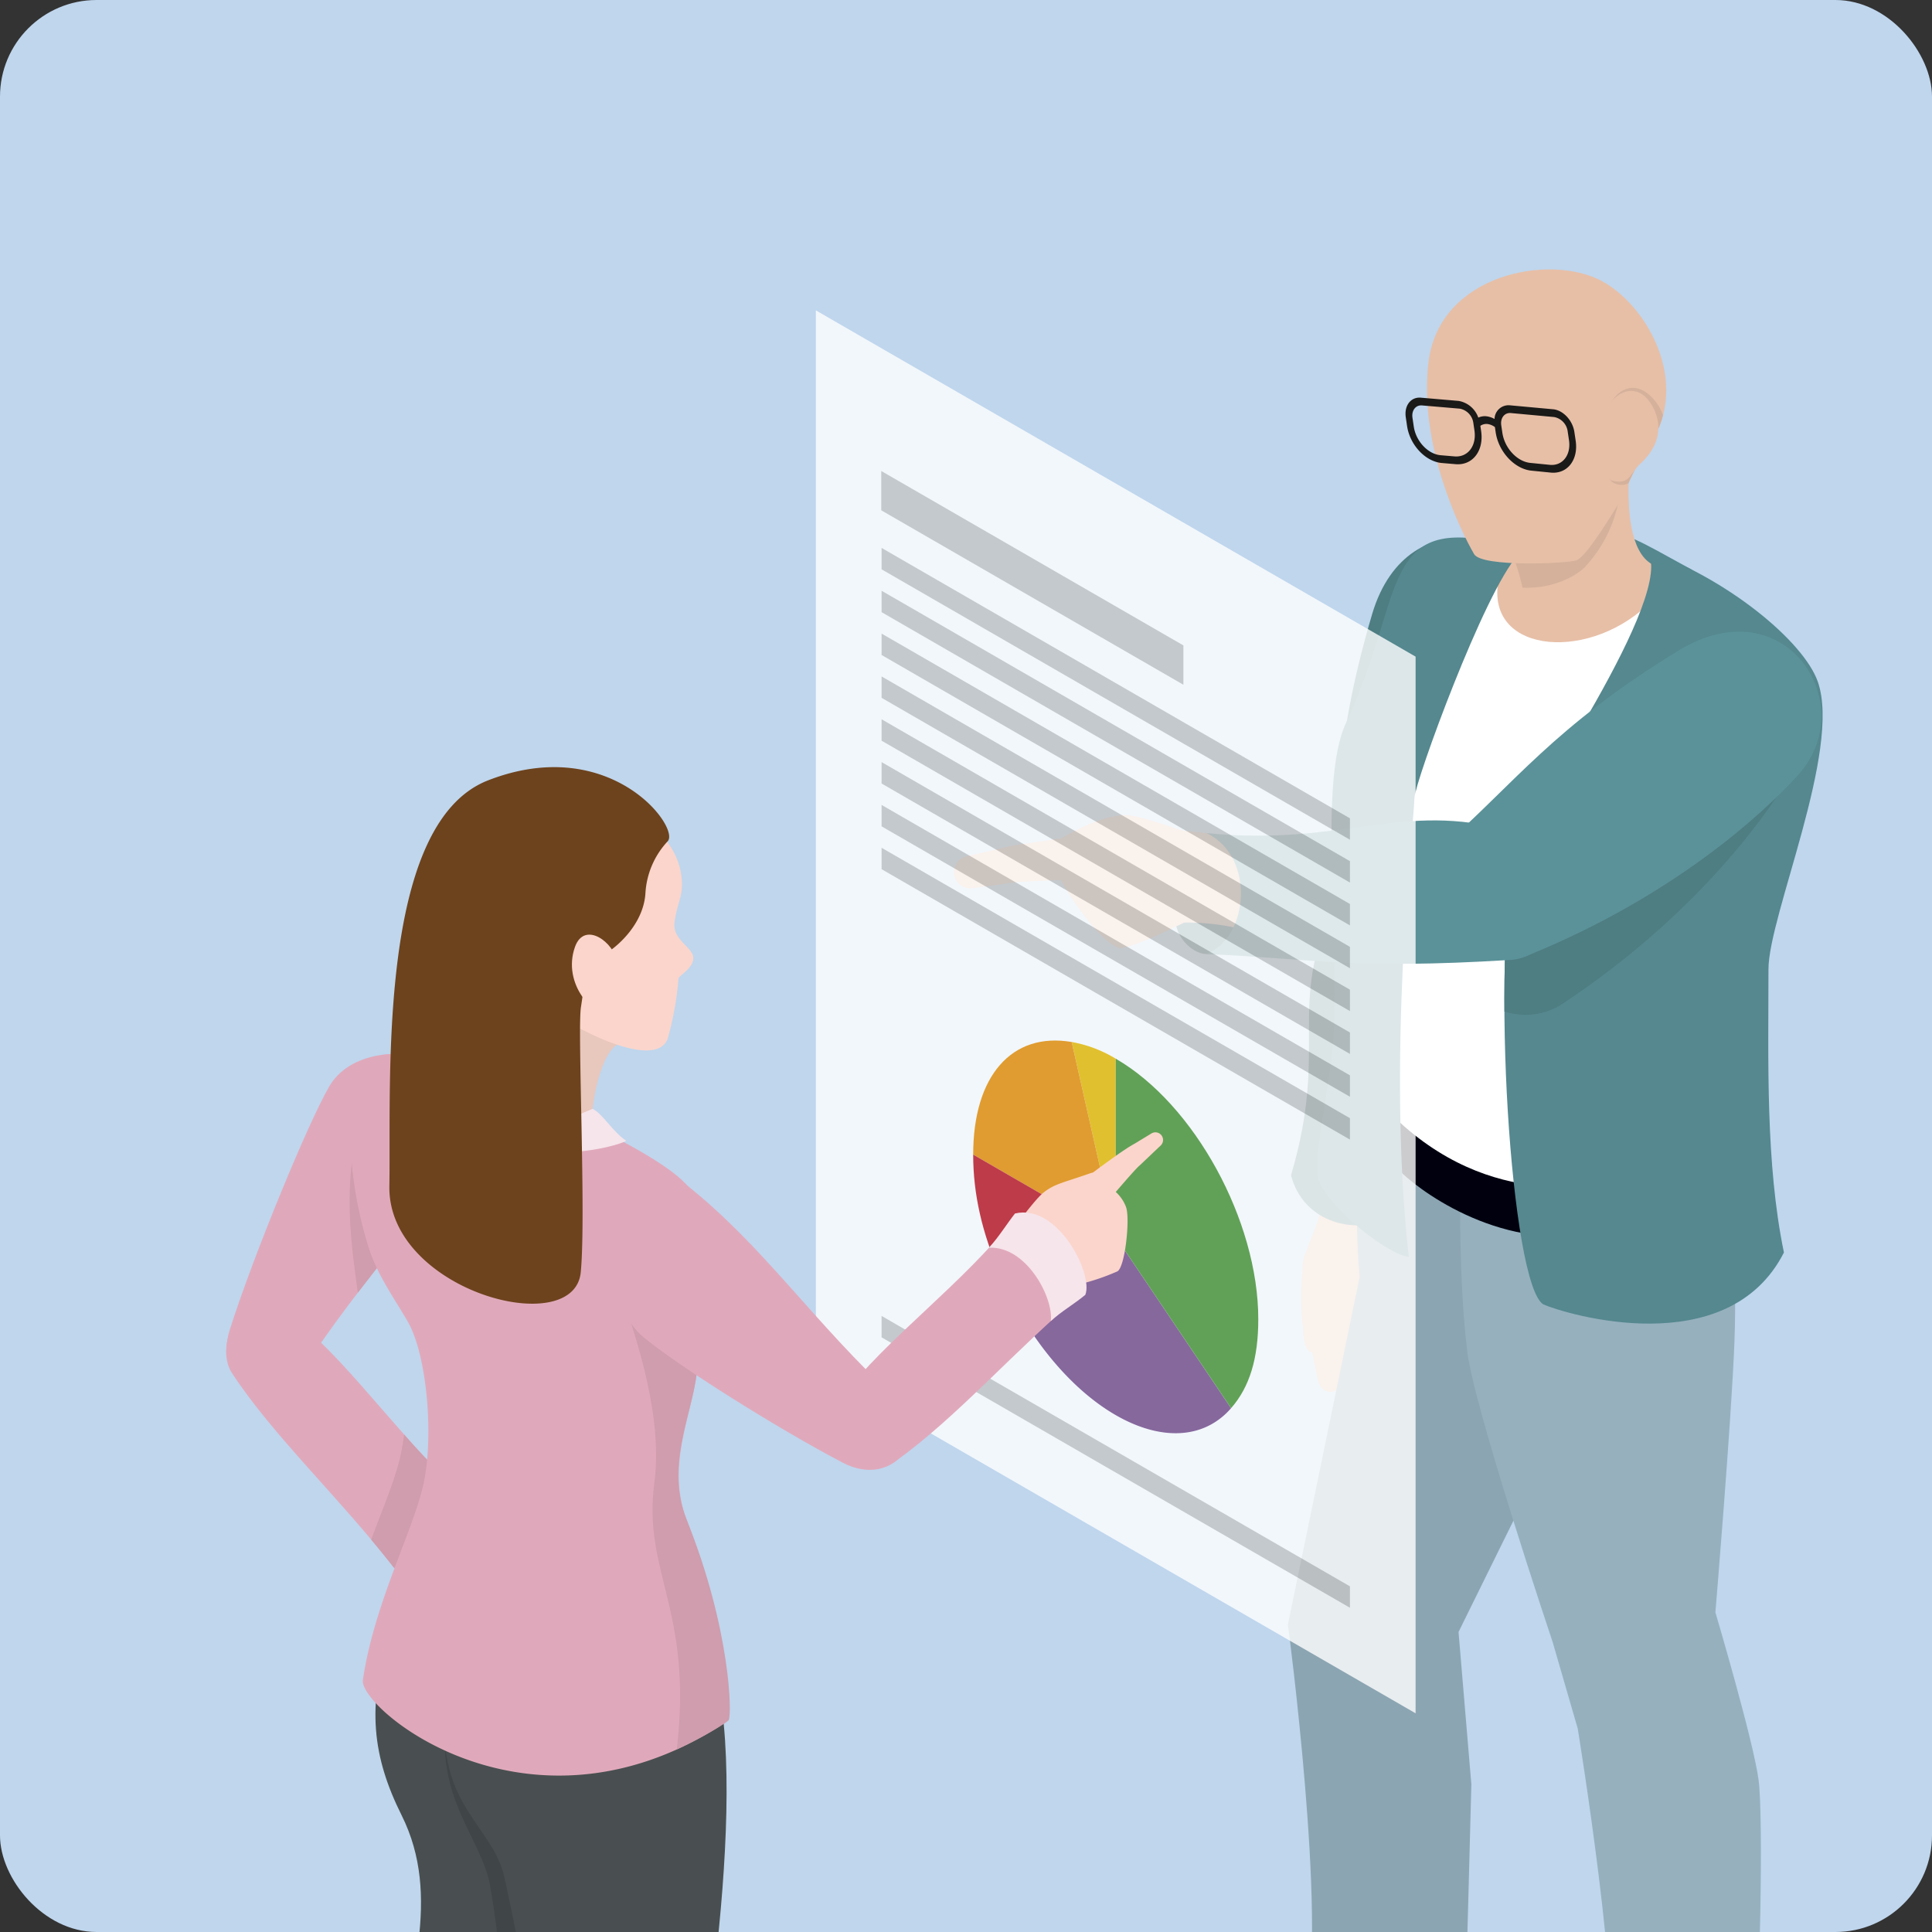 <svg xmlns="http://www.w3.org/2000/svg" xmlns:xlink="http://www.w3.org/1999/xlink" width="400" height="400" viewBox="0 0 400 400">
  <rect x="0" y="0" width="400" height="400" fill="#333333" stroke="none"/>
  <defs>
    <clipPath id="clip-path">
      <rect id="Rechteck_71" data-name="Rechteck 71" width="400" height="400" rx="20" transform="translate(26 17)" fill="none"/>
    </clipPath>
    <clipPath id="clip-path-2">
      <rect id="Rechteck_64" data-name="Rechteck 64" width="623.395" height="623.395" fill="none"/>
    </clipPath>
    <clipPath id="clip-path-3">
      <path id="Pfad_358" data-name="Pfad 358" d="M357.548,64.292c-2.011,17.236,6.689,34.808,9.461,39.622,1.6,2.769,19.42,1.929,21.172,1.291,2.282-.829,8.2-10.928,9.343-12.722.693-1.089,1.92-5.444,5.939-11.44,8.346-12.446-.464-28.594-10.1-33.718a23.294,23.294,0,0,0-10.747-2.36c-10.878,0-23.5,5.9-25.065,19.328" transform="translate(-357.249 -44.964)" fill="none"/>
    </clipPath>
    <clipPath id="clip-path-5">
      <path id="Pfad_362" data-name="Pfad 362" d="M374.324,157.3c-5.519,26.383-1.092,92.713,5.582,96.68,4.511,1.985,38.125,12.2,49.8-10.743-3.845-18.585-3.2-39.718-3.2-58.641,0-11.063,15.158-45.277,10.23-59.5-2.906-8.389-18.777-21.455-35.461-27.277,6.949,8.516-26.1,55.451-26.947,59.481" transform="translate(-371.829 -97.823)" fill="none"/>
    </clipPath>
    <clipPath id="clip-path-8">
      <rect id="Rechteck_67" data-name="Rechteck 67" width="124.168" height="290.46" fill="none"/>
    </clipPath>
    <clipPath id="clip-path-10">
      <rect id="Rechteck_69" data-name="Rechteck 69" width="37.281" height="180.79" fill="none"/>
    </clipPath>
  </defs>
  <g id="Illu_Zusammenarbeiten_Dateien" data-name="Illu Zusammenarbeiten Dateien" transform="translate(-26 -17)" clip-path="url(#clip-path)">
    <path id="Pfad_335" data-name="Pfad 335" d="M0,0H623.4V623.395H0Z" transform="translate(-156.683 -31)" fill="#bfd6ed"/>
    <g id="Gruppe_108" data-name="Gruppe 108" transform="translate(-71.395 23.338)">
      <g id="Gruppe_107" data-name="Gruppe 107" clip-path="url(#clip-path-2)">
        <path id="Pfad_336" data-name="Pfad 336" d="M347.283,238.666a131.5,131.5,0,0,0,2.1,13.973c.322,1.557.685,3.153,1.069,4.618a2.694,2.694,0,0,1-1.928,3.287c-3.552.76-3.855-4.037-4.942-6.285a138.676,138.676,0,0,1-4.137-14.3c-1.058-5.5,7.072-6.849,7.836-1.289" transform="translate(33.799 23.416)" fill="#e7bfa7"/>
        <path id="Pfad_337" data-name="Pfad 337" d="M342.6,237.142c-1.569,5.32-1.486,11.707-.906,17.347l.07.572c.008.14.1.477-.02.2a2.467,2.467,0,1,1-4.593,1.8,16.649,16.649,0,0,1-.457-1.676c-1.437-6.631-2.3-13.007-1.174-19.932a3.644,3.644,0,1,1,7.08,1.689" transform="translate(33.366 23.153)" fill="#e7bfa7"/>
        <path id="Pfad_338" data-name="Pfad 338" d="M340.608,232.81a49.518,49.518,0,0,0-1.781,11.845c-.053,1.379-.058,2.808-.011,4.121a2.244,2.244,0,0,1-2.165,2.32c-3.118-.052-2.4-4.218-2.841-6.305a54.912,54.912,0,0,1,.344-13.438,3.315,3.315,0,1,1,6.455,1.457" transform="translate(33.222 22.764)" fill="#e7bfa7"/>
        <path id="Pfad_339" data-name="Pfad 339" d="M346.234,239.306A92.208,92.208,0,0,0,347,260.9a2.694,2.694,0,0,1-5.242,1.192,98.359,98.359,0,0,1-3.465-22.97c.021-5.552,8.172-5.375,7.939.184" transform="translate(33.694 23.411)" fill="#e7bfa7"/>
        <path id="Pfad_340" data-name="Pfad 340" d="M350.775,223.914c1.561,3.761,2.925,7.345,4.219,11.206a6.093,6.093,0,0,1,.366,1.716c.024,2.21.038,6.546.061,8.8a2.979,2.979,0,0,1-5.88.673c-.391-1.735-1.37-6.1-1.745-7.769-.06-.3-.194-.838-.254-1.136-.011-.091,0,.113.013.21a2.637,2.637,0,0,0,.11.5,2.342,2.342,0,0,1-.181-.3c-1.72-3.037-3.668-6.256-5.579-9.175-3.749-6.285,5.742-11.349,8.87-4.722" transform="translate(33.968 21.991)" fill="#e7bfa7"/>
        <path id="Pfad_341" data-name="Pfad 341" d="M347.9,242.041c-.547-8.851,1.2-18.58-1.609-21.471-1.658-1.7-7.125-5.785-7.424-3.574-1.193,8.789-5,14.212-5,17.133,0,1.344,4.6,7.3,8.471,10.552,3.305,2.778,5.722-.119,5.566-2.64" transform="translate(33.253 21.549)" fill="#e7bfa7"/>
        <path id="Pfad_342" data-name="Pfad 342" d="M347.761,111.275c-8.621,29.1-6.739,43.223-9.088,63.227-1.431,12.191,21.919,17.743,28.62,3.7,13.6-28.49,16.092-52.972,16.126-64.417.059-19.594-28.249-27.521-35.658-2.513" transform="translate(33.725 9.52)" fill="#4e7d82"/>
        <path id="Pfad_343" data-name="Pfad 343" d="M353.914,229.517c4.946-21.349,9-26.261,13.175-59.36,1.464-11.59-17.912-21.587-26.231-4.893-10.38,20.833-1.177,29.058-9.209,56.157,2.563,9.85,13.628,12.954,22.265,8.1" transform="translate(33.032 15.579)" fill="#4e7d82"/>
        <path id="Pfad_344" data-name="Pfad 344" d="M397.379,383.81c-1.9,4.935-.67,7.945-6.844,13.735-14.606,13.7-11.159,27.578-4.536,28.667,7.848,1.29,17.291-4.03,22.226-9.344s8.074-16.329,8.074-16.329l2.177-.363s4.738-7.334,6.8-11.522c3.357-6.8-3.607-12.056-3.607-12.056Z" transform="translate(37.878 37.509)" fill="#00000f"/>
        <path id="Pfad_345" data-name="Pfad 345" d="M337.12,372.474c-4.77,5.919-13.855,8.791-18.081,11.021-5.5,2.9-12.02,7.18-12.865,12.09s3.522,8.545,12.324,9.561,18.452-3.894,23.193-9.649,6.076-5.347,6.076-5.347l2.661.333s12.534-.887,17.84-5.99c1.66-1.6,2.709-11.173-5.417-11.512s-25.732-.508-25.732-.508" transform="translate(30.485 37.098)" fill="#00000f"/>
        <path id="Pfad_346" data-name="Pfad 346" d="M348.221,207.584c-4.5,9.252-2.283,30.078-2.283,30.078l-14.867,71.98s8.233,62.182,3.558,79.584c5.259,14.8,32.758,8.966,33.018,3.512s1.4-49.991,1.4-49.991L366.394,311.2l18.44-37.4,8.051-62.334s-40.165-13.135-44.665-3.883" transform="translate(32.975 20.347)" fill="#8ca5b2"/>
        <path id="Pfad_347" data-name="Pfad 347" d="M363.5,218.529s-.279,19.254,1.4,33.067c.837,10.464,17.751,60.827,17.751,60.827l5.195,17.92s9.55,58.4,6.238,69.755c-.584,12.857,28.937,7.421,30.506-5.76.864-7.263,1.741-45.273.7-53.324s-8.946-34.731-8.946-34.731,3.3-39.416,3.942-55.927-.96-37.481-.96-37.481Z" transform="translate(36.203 21.202)" fill="#96b0be"/>
        <path id="Pfad_348" data-name="Pfad 348" d="M352.259,221.285c5.079,4.825,23.111,17.524,43.43,11.683l12.317-125.6s-2.168-8.011-3.411-8.192-36.378,2.784-36.378,2.784l-18.243,36.315Z" transform="translate(34.857 9.877)" fill="#fff"/>
        <path id="Pfad_349" data-name="Pfad 349" d="M402.665,108.13c2.266-2.385-29.407-20.439-32.007-3.515-2.293,14.924,19.664,16.5,32.007,3.515" transform="translate(36.901 9.706)" fill="#e7bfa7"/>
        <path id="Pfad_350" data-name="Pfad 350" d="M352.678,216.072c5.079,4.825,23.111,17.524,43.43,11.683V217.509s-22.681,7.51-43.951-11.992c-3.256-2.985.521,10.555.521,10.555" transform="translate(34.943 20.427)" fill="#00000f"/>
        <path id="Pfad_351" data-name="Pfad 351" d="M378.147,99.082c-6.984,7.565-21.293,46.885-21.424,50.214-.275,7.006-5.77,54.269-1.185,95.07-3.677-.195-15.978-9.309-18.62-15.851-1.4-4.994,2.353-17.936,3.118-31.033,1.133-19.372-3.165-51.675,2.5-63.625,12.007-25.347,6.973-42.266,29.948-37.661.761.829,5.666,2.885,5.666,2.885" transform="translate(33.526 9.506)" fill="#55888f"/>
        <path id="Pfad_352" data-name="Pfad 352" d="M408.71,102.076c-10.906-5.971-13.776-8-19.957-7.824-3.039.086,16.684,10.683,16.684,10.683s6.705-.98,3.272-2.859" transform="translate(38.688 9.386)" fill="#55888f"/>
        <path id="Pfad_353" data-name="Pfad 353" d="M402.3,102.215c-4.526-2.594-5.009-11.247-4.8-17.855.234-7.413-25.062,14.548-25.062,14.548s1.788,1.092,3.479,10.055c.858,6.217,18.316,13.262,26.255-1.921.4-.772.92-3.681.129-4.826" transform="translate(37.095 8.25)" fill="#e7bfa7"/>
        <path id="Pfad_354" data-name="Pfad 354" d="M372.438,99.04C376.9,95.85,397.5,71.19,395.813,86.417a27.782,27.782,0,0,1-7.1,16.228c-1.367,1.63-6.225,4.867-13.174,4.566-1.779-7.41-3-8.057-3.1-8.17" transform="translate(37.095 8.117)" fill="#d5b19b"/>
        <path id="Pfad_355" data-name="Pfad 355" d="M367.01,103.912c-2.773-4.813-11.473-22.385-9.462-39.622,2.15-18.413,25.085-22.673,35.813-16.968,9.638,5.125,18.448,21.273,10.1,33.719-4.019,6-5.246,10.352-5.939,11.44-1.141,1.795-7.061,11.893-9.342,12.722-1.752.637-19.576,1.477-21.172-1.292" transform="translate(35.582 4.478)" fill="#e7bfa7"/>
        <path id="Pfad_356" data-name="Pfad 356" d="M374.777,70.689a2.9,2.9,0,0,0-3.133,2.841,4.383,4.383,0,0,0-1.744-.571,3.173,3.173,0,0,0-1.616.283,5.275,5.275,0,0,0-4.067-3.458l-7.824-.67c-2.083-.178-3.484,1.642-3.125,4.06l.269,1.821c.582,3.92,3.81,7.354,7.186,7.643l2.863.245c3.516.3,5.886-2.776,5.281-6.862l-.161-1.079a2.218,2.218,0,0,1,1.431-.384,3.326,3.326,0,0,1,1.581.642l.161,1.079c.6,4.084,3.96,7.652,7.477,7.953l4.011.4c3.376.289,5.656-2.673,5.076-6.593l-.271-1.821c-.358-2.418-2.342-4.527-4.425-4.706Zm12.281,7.235c.45,3.035-1.307,5.329-3.929,5.1l-4.011-.4c-2.755-.235-5.379-3.028-5.853-6.226l-.228-1.532c-.227-1.532.659-2.683,1.978-2.57l8.972.828a3.475,3.475,0,0,1,2.8,2.978ZM367.483,75.9c.474,3.2-1.381,5.607-4.135,5.372l-2.863-.245c-2.613-.223-5.112-2.882-5.562-5.916l-.269-1.821c-.228-1.532.659-2.683,1.978-2.57l7.824.67a3.476,3.476,0,0,1,2.8,2.979Z" transform="translate(35.18 6.883)" fill="#1a1a18"/>
      </g>
    </g>
    <g id="Gruppe_110" data-name="Gruppe 110" transform="translate(321.436 72.781)">
      <g id="Gruppe_109" data-name="Gruppe 109" transform="translate(0)" clip-path="url(#clip-path-3)">
        <path id="Pfad_357" data-name="Pfad 357" d="M390.84,74.474c.29-5.826,5.844-10.595,10.65-4.062,3.594,4.887.984,10.952-2.542,13.214-1.226.785-2.566,4.827-6.09,3.456-2.673-1.04-2.316-6.637-2.018-12.608" transform="translate(-353.924 -42.743)" fill="#d5b19b"/>
      </g>
    </g>
    <g id="Gruppe_112" data-name="Gruppe 112" transform="translate(-71.395 23.338)">
      <g id="Gruppe_111" data-name="Gruppe 111" clip-path="url(#clip-path-2)">
        <path id="Pfad_359" data-name="Pfad 359" d="M390.109,75.342c.52-6.411,6.864-10.625,10.432-4.57,1.68,2.853,2.658,7.465-2.345,12.115-2.354,2.189-2.134,4.361-5.763,3.569-1.763-.384-2.8-5.248-2.323-11.115" transform="translate(38.843 6.757)" fill="#e7bfa7"/>
        <path id="Pfad_360" data-name="Pfad 360" d="M401.271,97.823c16.684,5.82,32.556,18.888,35.461,27.276,4.927,14.224-10.23,48.438-10.23,59.5,0,18.923-.641,40.055,3.2,58.641-11.674,22.944-45.29,12.728-49.8,10.743-6.673-3.967-11.1-70.3-5.583-96.68.842-4.031,33.9-50.964,26.947-59.481" transform="translate(37.034 9.743)" fill="#55888f"/>
      </g>
    </g>
    <g id="Gruppe_114" data-name="Gruppe 114" transform="translate(337.467 130.905)">
      <g id="Gruppe_113" data-name="Gruppe 113" transform="translate(0)" clip-path="url(#clip-path-5)">
        <path id="Pfad_361" data-name="Pfad 361" d="M402.73,122.376c-22.333,20.553-27.965,33.639-40.246,49.6-7.485,9.729,9.707,26.476,22.664,17.863,26.29-17.473,41-37.206,46.9-47.01,10.106-16.788-10.123-38.119-29.315-20.456" transform="translate(-372.941 -96.039)" fill="#4e7d82"/>
      </g>
    </g>
    <g id="Gruppe_116" data-name="Gruppe 116" transform="translate(-71.395 23.338)">
      <g id="Gruppe_115" data-name="Gruppe 115" clip-path="url(#clip-path-2)">
        <path id="Pfad_363" data-name="Pfad 363" d="M409.307,117.1c-25.9,15.828-33.962,27.571-49.108,40.848-9.23,8.093,4.384,27.858,18.767,21.925,29.181-12.04,47.436-28.546,55.13-37.017,13.172-14.507-2.532-39.358-24.788-25.756" transform="translate(35.576 11.271)" fill="#5b9299"/>
        <path id="Pfad_364" data-name="Pfad 364" d="M316.161,174.8c-2.805-.161-6.449-3.529-6.283-7.667s23.094-2.111,23.094-2.111-7.919,10.287-16.811,9.779" transform="translate(30.863 16.387)" fill="#467176"/>
        <path id="Pfad_365" data-name="Pfad 365" d="M308.424,169.745c-3.545-2,2.038-19.225,2.038-19.225l6.146.626,17.909,4.49s12.266,14.655,1.358,16.292-10.634-2.91-27.45-2.182" transform="translate(30.602 14.992)" fill="#e7bfa7"/>
        <path id="Pfad_366" data-name="Pfad 366" d="M316.787,152.074c-7.735-2.768-12.5-4.219-14.438-4.347-3.527-.231-8.985,1.928-13.663,4.677-1.657.973-1.8,5.412-.877,7.475,2.054,4.589,8.777,14.017,12.495,15.291,2.308.791,17.474-7.145,17.474-7.145Z" transform="translate(28.609 14.712)" fill="#e7bfa7"/>
        <path id="Pfad_367" data-name="Pfad 367" d="M292.323,160.628l-10.746.482.33-.046-9.9,1.366a3.365,3.365,0,0,1-1.221-6.611l9.734-2.259.33-.046,10.643-1.563c6.016-.655,6.869,8.177.829,8.677" transform="translate(26.711 15.131)" fill="#e7bfa7"/>
        <path id="Pfad_368" data-name="Pfad 368" d="M315.591,176.379c21.9.886,29.819,3.267,63.117,1.214,11.661-.719,17.876-21.618-.074-26.684-22.4-6.322-34.739,3.266-62.859.418,10.345,5.038,8.632,21.991-.185,25.052" transform="translate(31.433 14.811)" fill="#5b9299"/>
      </g>
    </g>
    <g id="Gruppe_121" data-name="Gruppe 121" transform="translate(-71.395 23.338)">
      <g id="Gruppe_120" data-name="Gruppe 120" clip-path="url(#clip-path-2)">
        <g id="Gruppe_119" data-name="Gruppe 119" transform="translate(266.313 57.923)" opacity="0.8">
          <g id="Gruppe_118" data-name="Gruppe 118">
            <g id="Gruppe_117" data-name="Gruppe 117" clip-path="url(#clip-path-8)">
              <path id="Pfad_369" data-name="Pfad 369" d="M366.358,343.136,242.191,271.448V52.677l124.168,71.687Z" transform="translate(-242.191 -52.676)" fill="#fff"/>
              <path id="Pfad_370" data-name="Pfad 370" d="M317.057,127.174,254.5,91.056V82.915l62.558,36.117Z" transform="translate(-240.965 -49.664)" fill="#c5c6c6"/>
              <path id="Pfad_371" data-name="Pfad 371" d="M351.531,214.278l-96.969-55.985v-4.435l96.969,55.985Z" transform="translate(-240.959 -42.598)" fill="#c5c6c6"/>
              <path id="Pfad_372" data-name="Pfad 372" d="M351.531,206.213l-96.969-55.985v-4.435l96.969,55.985Z" transform="translate(-240.959 -43.402)" fill="#c5c6c6"/>
              <path id="Pfad_373" data-name="Pfad 373" d="M351.531,198.147l-96.969-55.985v-4.435l96.969,55.985Z" transform="translate(-240.959 -44.205)" fill="#c5c6c6"/>
              <path id="Pfad_374" data-name="Pfad 374" d="M351.531,190.081,254.562,134.1v-4.435l96.969,55.985Z" transform="translate(-240.959 -45.008)" fill="#c5c6c6"/>
              <path id="Pfad_375" data-name="Pfad 375" d="M351.531,182.015,254.562,126.03V121.6l96.969,55.985Z" transform="translate(-240.959 -45.812)" fill="#c5c6c6"/>
              <path id="Pfad_376" data-name="Pfad 376" d="M351.531,173.949l-96.969-55.985V113.53l96.969,55.985Z" transform="translate(-240.959 -46.615)" fill="#c5c6c6"/>
              <path id="Pfad_377" data-name="Pfad 377" d="M351.531,165.884,254.562,109.9v-4.435l96.969,55.985Z" transform="translate(-240.959 -47.418)" fill="#c5c6c6"/>
              <path id="Pfad_378" data-name="Pfad 378" d="M351.531,157.818l-96.969-55.985V97.4l96.969,55.985Z" transform="translate(-240.959 -48.222)" fill="#c5c6c6"/>
              <path id="Pfad_379" data-name="Pfad 379" d="M351.531,302.427l-96.969-55.985v-4.435l96.969,55.985Z" transform="translate(-240.959 -33.819)" fill="#c5c6c6"/>
              <path id="Pfad_380" data-name="Pfad 380" d="M299.477,230.781l-9.12-40.352a26.471,26.471,0,0,1,9.12,3.459Z" transform="translate(-237.394 -38.956)" fill="#eaba00"/>
              <path id="Pfad_381" data-name="Pfad 381" d="M301.324,230.809l-29.513-17.039c0-16.3,7.991-25.436,20.393-23.313Z" transform="translate(-239.241 -38.983)" fill="#e98d01"/>
              <path id="Pfad_382" data-name="Pfad 382" d="M301.324,228.669l-23.877,7.9c-3.833-8.807-5.637-16.79-5.637-24.939Z" transform="translate(-239.241 -36.844)" fill="#be1421"/>
              <path id="Pfad_383" data-name="Pfad 383" d="M300.814,227.126,324.69,262.6c-9.581,10.953-28.038,3.951-41.224-15.64a71.317,71.317,0,0,1-6.529-11.931Z" transform="translate(-238.73 -35.301)" fill="#784c8a"/>
              <path id="Pfad_384" data-name="Pfad 384" d="M298.651,230.468V193.575c16.3,9.411,29.513,33.558,29.513,53.932,0,8.15-1.8,14.05-5.637,18.43Z" transform="translate(-236.568 -38.643)" fill="#4a9432"/>
            </g>
          </g>
        </g>
      </g>
    </g>
    <g id="Gruppe_126" data-name="Gruppe 126" transform="translate(-71.395 23.338)">
      <g id="Gruppe_125" data-name="Gruppe 125" clip-path="url(#clip-path-2)">
        <path id="Pfad_385" data-name="Pfad 385" d="M157.757,462.349c-2.421,2.593-2.782,12.307-1.675,16.443.99,3.693,8.427,5.826,16.171,1.82,3.311-1.712,9.553-7.488,17.059-9.829,6.423-2,24.775-6.248,23.48-13.051-.553-2.9-4.558-6.284-12.776-6.768-9.491-.558-12.091.585-18.972-.983-8.365-1.906-23.286,12.368-23.286,12.368" transform="translate(15.486 44.8)" fill="#101719"/>
        <path id="Pfad_386" data-name="Pfad 386" d="M162.875,302.6c-4.88,14.809-3.562,25.464,2.431,37.466,8.406,16.835,1.666,34.619-2.467,57.02-6.756,36.608-6.885,55.255-9.9,85.638-.495,5,11.563,7.334,21.787,4.219,9.043-2.756,16.48-9.444,16.325-16.273-.651-28.637.727-55.451,3.523-69.1.953-4.656,20.182-67.305,16.48-98.472-2.036-17.145-48.183-.494-48.183-.494" transform="translate(15.232 29.416)" fill="#494f50"/>
        <g id="Gruppe_124" data-name="Gruppe 124" transform="translate(189.48 335.569)" opacity="0.2">
          <g id="Gruppe_123" data-name="Gruppe 123">
            <g id="Gruppe_122" data-name="Gruppe 122" clip-path="url(#clip-path-10)">
              <path id="Pfad_387" data-name="Pfad 387" d="M176.079,307.417c-10.289,24.476,3.574,34.656,5.595,46.148,2.471,14.053,4.465,34.562.733,57.032-5.565,33.5-6.964,49.732-9.624,75.367l.016,0c9.043-2.756,16.48-9.444,16.325-16.274-.651-28.636.727-55.451,3.523-69.1.92-4.5,18.876-63.053,16.78-95.14-15.076-1.194-33.349,1.974-33.349,1.974" transform="translate(-172.317 -305.174)" fill="#1c2224"/>
            </g>
          </g>
        </g>
        <path id="Pfad_388" data-name="Pfad 388" d="M165.871,294.291c-11.109-14.345-25.019-27.281-33.527-40.3-3.95-6.044,2.294-19.855,13.571-10.665,11.946,9.735,22.508,26.048,36.431,37.76,1.7,8.488-12.468,14.962-16.475,13.2" transform="translate(13.063 23.93)" fill="#e0a9bb"/>
        <path id="Pfad_389" data-name="Pfad 389" d="M179.628,278.695A141.159,141.159,0,0,1,165.26,264.31a39.677,39.677,0,0,1-.851,4.921c-1.27,5.209-3.65,10.634-5.943,16.87,1.6,1.909,3.17,3.838,4.686,5.795,4.007,1.762,18.176-4.712,16.475-13.2" transform="translate(15.783 26.325)" fill="#cf9dad"/>
        <path id="Pfad_390" data-name="Pfad 390" d="M183.063,207.332c-9.96,18.666-23.6,31.232-36.562,51.61-5.178,8.14-18.291,2.549-14.617-9.114,4.618-14.659,16.072-42.609,20.586-50.39,7.727-13.322,37.521-5.089,30.593,7.894" transform="translate(13.072 19.188)" fill="#e0a9bb"/>
        <path id="Pfad_391" data-name="Pfad 391" d="M155.366,210.224c-2.066,11.041-.349,22.045.733,30.137,2.552-3.327,5.08-6.522,7.549-9.678Z" transform="translate(15.378 20.938)" fill="#cf9dad"/>
        <path id="Pfad_392" data-name="Pfad 392" d="M209.018,191.684c-4.151-.113-7.422,14.21-5.964,20.769.241,1.088-19.97,2.706-27.8-1.818-5.788-3.345.2-13.089.2-13.089l13.491-16.78Z" transform="translate(17.204 18.004)" fill="#e8c7bd"/>
        <path id="Pfad_393" data-name="Pfad 393" d="M191.963,472.661c-2.421,2.593-2.782,12.307-1.675,16.443.99,3.694,8.427,5.826,16.171,1.82,3.311-1.712,10.255-5.952,17.738-8.364,6.123-1.972,21.275-10.047,21.453-18.435.087-4.095-6.4-5.85-10.714-4.791-9.233,2.264-12.8,2.526-19.686.958-8.365-1.906-23.286,12.368-23.286,12.368" transform="translate(18.893 45.72)" fill="#101719"/>
        <path id="Pfad_394" data-name="Pfad 394" d="M173.376,310.849c-5.112,26,8.773,29.349,11.384,41.606,2.972,13.956,7.415,34.132,5.623,56.839-2.93,37.111-2.651,53.113-3.275,83.638-.14,6.877,12.351,10.246,24.4,4.506,8.535-4.065,15.414-11.1,14.554-17.876-3.612-28.415-5.017-55.227-3.65-69.1.466-4.729,13.105-69.033,6.2-99.65-3.8-16.841-55.237.033-55.237.033" transform="translate(17.157 30.213)" fill="#494f50"/>
        <path id="Pfad_395" data-name="Pfad 395" d="M204.446,207.574c-8.167,4.144-32.544-.975-27.181-11.214a24.809,24.809,0,0,0-15.6-3.534c-8.568.877-9.01,21.905-3.322,39.987,1.795,5.708,5.524,10.826,8.093,15.306,4.048,7.059,5.491,24.419,3.089,34.268s-10.176,24.576-12.416,40.046c-.257,6.137,34.01,34.5,73.722,9.556,5.419-3.4-3.743-35.211-6.669-42.892-4.261-11.184,1.057-21.5,2.095-30.369,1.15-9.825,1.435-12.846,1.7-18.961.378-8.773-.472-13.113-2.664-18.3-2.246-5.312-20.843-13.9-20.843-13.9" transform="translate(15.394 19.191)" fill="#e0a9bb"/>
        <path id="Pfad_396" data-name="Pfad 396" d="M227.859,326.368c.73-.983.43-18.867-8.69-41.533-4.467-11.1,1.058-21.5,2.1-30.368.4-3.415.693-6,.919-8.184-1.217-5.606-17.5-10.811-17.5-10.811,6.393,17.541,9.226,30.832,7.791,41.759-2.444,18.614,8.031,26.132,4.654,55.172,6.183-2.877,10.418-5.619,10.727-6.036" transform="translate(20.387 23.453)" fill="#cf9dad"/>
        <path id="Pfad_397" data-name="Pfad 397" d="M218.7,217.162c16.616,13.1,26.58,28.74,44.352,45.092,7.1,6.532-.717,18.452-11.549,12.778-13.615-7.131-34.574-20.336-41.436-26.151-11.749-9.956-2.925-40.829,8.633-31.72" transform="translate(20.37 21.464)" fill="#e0a9bb"/>
        <path id="Pfad_398" data-name="Pfad 398" d="M278.3,228.09c4.1-5.285,6.143-7.9,7.383-8.9,2.256-1.817,3.884-2,9.839-4.073,1.442-.5,1.559,1.961,3.044,2.543a7.931,7.931,0,0,1,4.247,4.5c.876,2.392-.218,12.7-1.858,13.336a46.2,46.2,0,0,1-11.43,3.355c-9.052,1.227-11.224-10.761-11.224-10.761" transform="translate(27.718 21.419)" fill="#fbd5cb"/>
        <path id="Pfad_399" data-name="Pfad 399" d="M293.271,216.752c2.323-1.705,7.548-5.685,10-6.985l3.451-2.1a1.583,1.583,0,0,1,1.911,2.5c-.974.914-3.385,3.216-4.323,4.1-1.031.824-5.6,6.287-6.571,7.346a3.317,3.317,0,1,1-4.472-4.855" transform="translate(29.073 20.659)" fill="#fbd5cb"/>
        <path id="Pfad_400" data-name="Pfad 400" d="M297.417,238.994c-13.915,11.644-26.316,26.032-39,35.026-5.891,4.175-19.927-1.543-11.171-13.159,9.277-12.306,25.181-23.476,36.357-37.832,8.419-2.021,15.424,11.894,13.814,15.965" transform="translate(24.347 22.194)" fill="#e0a9bb"/>
        <path id="Pfad_401" data-name="Pfad 401" d="M280.163,222.74c-1.78,2.287-3.411,4.936-5.377,7.085,7.751-.4,13.407,10.39,12.793,15.185,2.243-2.047,4.836-3.5,7.152-5.434,1.7-4.293-5.69-18.967-14.568-16.836" transform="translate(27.369 22.164)" fill="#f6e5eb"/>
        <path id="Pfad_402" data-name="Pfad 402" d="M176.25,195.557c-.375.826-2.252,7.958,7.583,10.586s18.115-2.088,19.09-2.314c2,.93,4.316,4.943,6.954,6.594-1.051.75-13.409,4.77-27.372.49s-9.183-15.957-9.183-15.957Z" transform="translate(17.184 19.418)" fill="#f6e5eb"/>
        <path id="Pfad_403" data-name="Pfad 403" d="M194.389,188.806c8.3,5.7,22.26,11.749,24.233,5.609a65.5,65.5,0,0,0,2.2-12.279c.058-.693,3.07-2.084,3.061-4.286s-4.286-3.707-3.889-7.267c.5-4.478,2.309-5.92,1.189-11.026-1.836-8.364-11.862-14.853-22.136-16.966-11.075-2.276-20.023,3.933-24.173,11.655-4.922,9.16,1.682,19.756,1.57,30.186s-5.271,20.3-5.271,20.3l9.606,11.769s11.113-29.411,13.61-27.695" transform="translate(17.049 14.155)" fill="#fbd5cb"/>
        <path id="Pfad_404" data-name="Pfad 404" d="M219.475,154.063a17.189,17.189,0,0,0-4.564,10.579c-.336,6.628-6.126,11.468-8.4,12.7-4.115,2.229-4.209,6.28-4.96,11.025s1.09,43.269-.038,54.88c-1.381,14.221-40,3.79-39.626-17.812s-2.625-75.045,20.435-84.019c25.35-9.866,39.944,9.9,37.158,12.646" transform="translate(16.123 13.812)" fill="#6d431d"/>
        <path id="Pfad_405" data-name="Pfad 405" d="M205.66,176.045c-.642-4.3-6.811-8.764-8.764-3.3-2.788,7.8,4.3,14.732,6.434,13.212,1.935-1.377,3.047-5.107,2.33-9.912" transform="translate(19.547 16.953)" fill="#fbd5cb"/>
      </g>
    </g>
  </g>
</svg>
